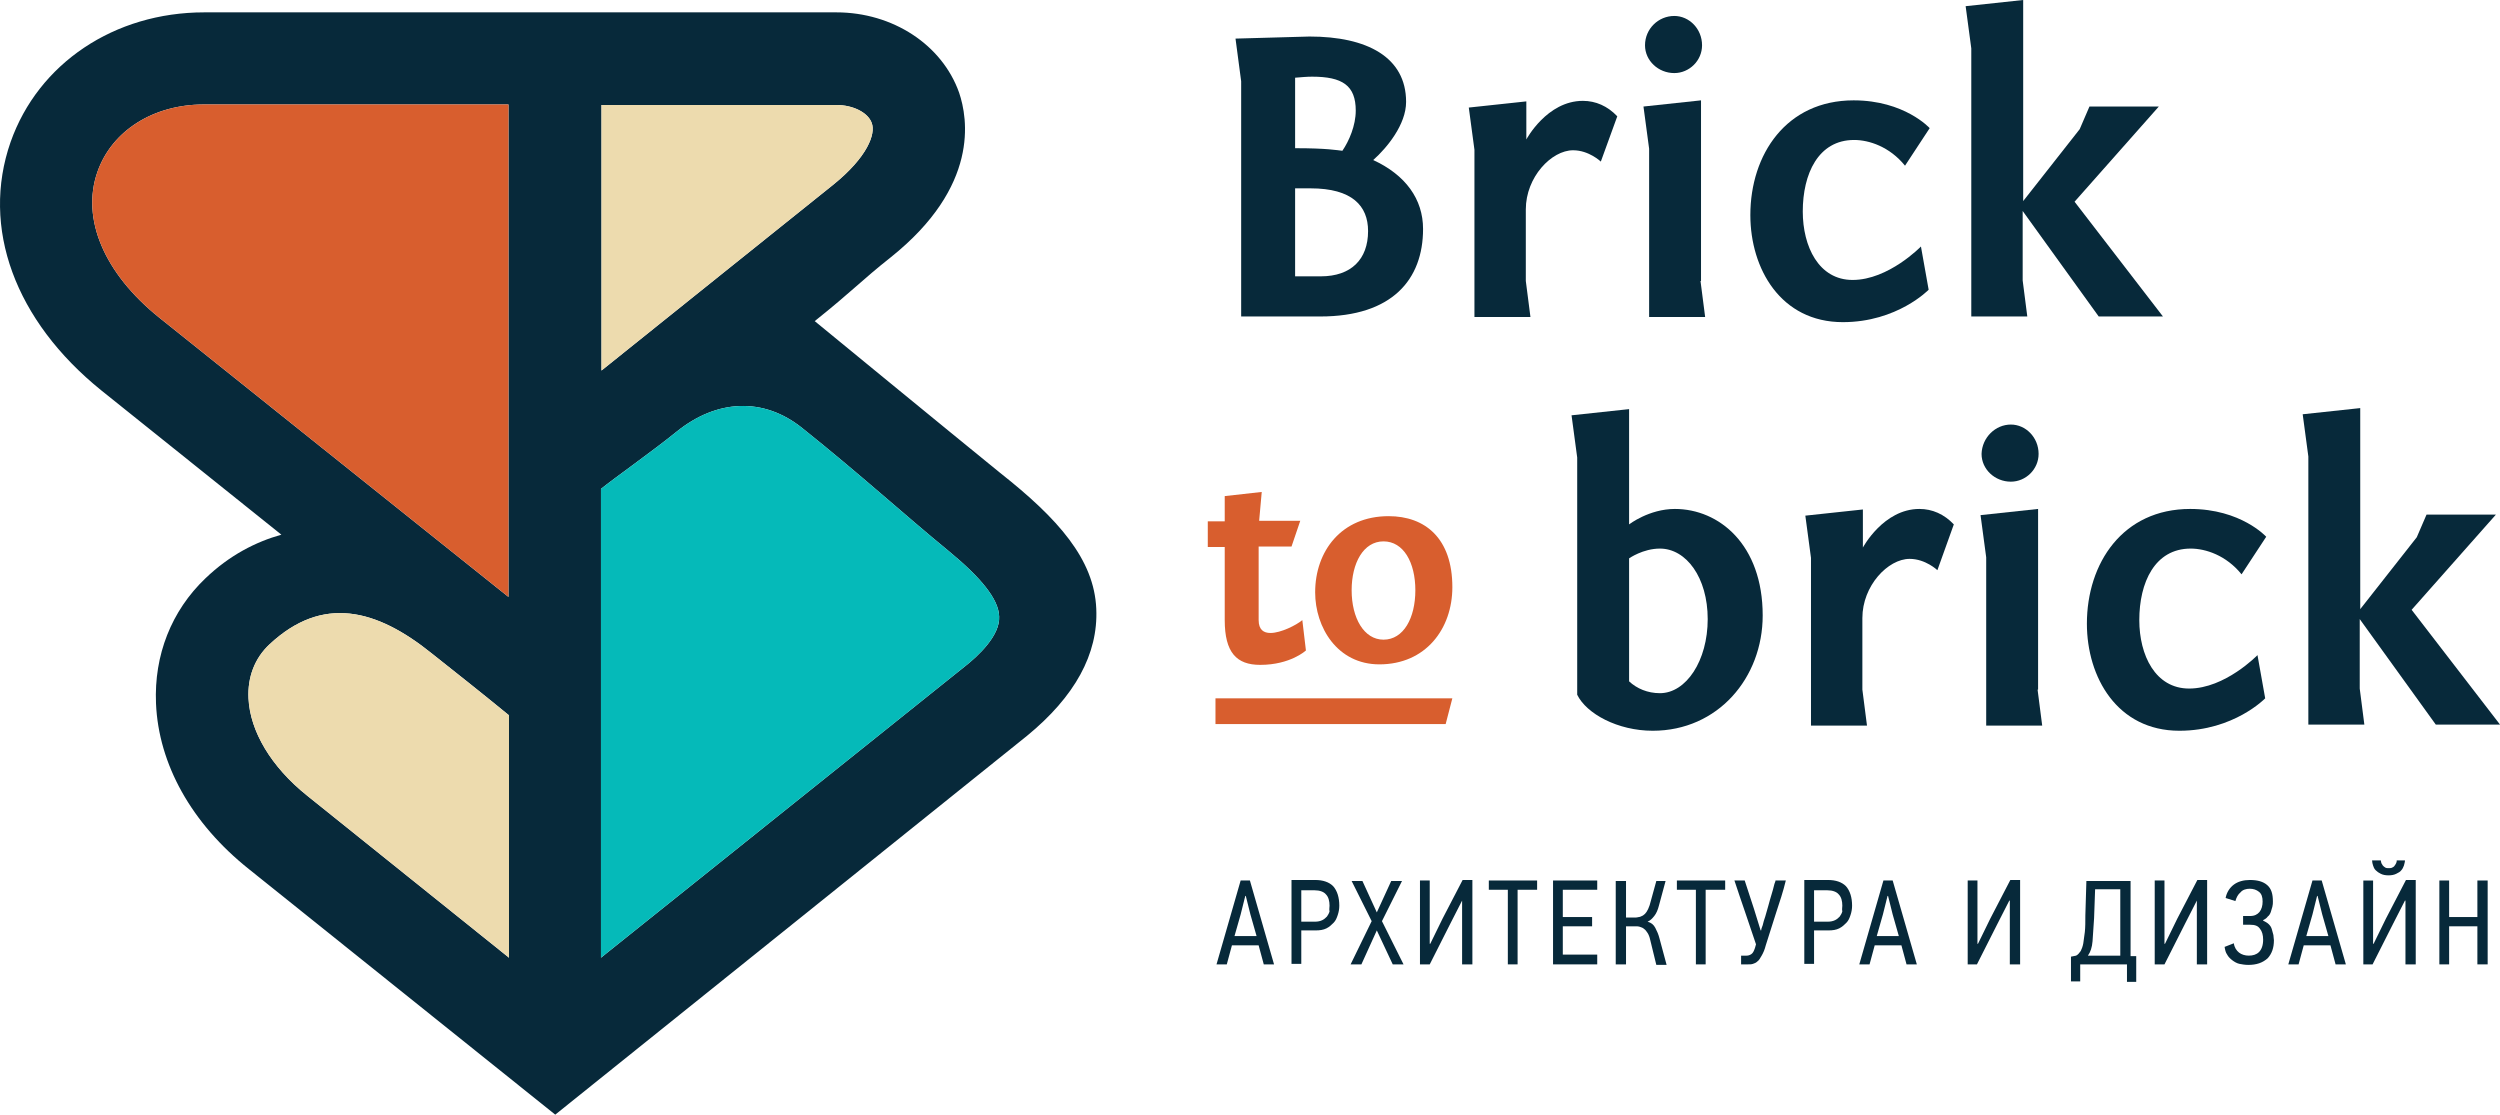 <svg width="157" height="70" viewBox="0 0 157 70" fill="none" xmlns="http://www.w3.org/2000/svg">
<path d="M68.846 38.232C68.717 35.13 66.458 32.576 62.812 29.7C59.747 27.212 51.164 20.166 51.164 20.166C53.551 18.26 54.1 17.613 55.939 16.159C61.522 11.699 60.779 7.433 60.231 5.817C59.166 2.812 56.068 0.776 52.519 0.776H37.773H31.965H12.83C7.183 0.776 2.408 3.975 0.665 8.92C-1.206 14.285 0.924 20.134 6.377 24.529C8.797 26.468 13.153 29.959 17.67 33.578C16.057 34.031 14.411 34.871 12.895 36.325C10.765 38.361 9.668 41.141 9.797 44.178C9.958 47.992 12.024 51.709 15.637 54.585L34.869 70L64.49 46.215C67.491 43.758 68.975 41.076 68.846 38.232ZM37.773 6.593H52.519C53.584 6.593 54.52 7.078 54.745 7.724C55.004 8.403 54.487 9.857 52.325 11.602C48.356 14.769 42.097 19.811 37.773 23.269V6.593V6.593ZM9.991 19.94C6.538 17.161 5.086 13.735 6.119 10.794C7.022 8.209 9.636 6.561 12.798 6.561H31.933V37.489C25.576 32.415 14.476 23.527 9.991 19.94ZM19.284 49.963C17.025 48.154 15.702 45.924 15.605 43.855C15.541 42.53 15.992 41.334 16.928 40.462C20.252 37.359 23.64 38.232 27.125 41.044C28.319 41.981 30.706 43.888 31.965 44.922V60.143L19.284 49.963ZM60.553 41.884L37.741 60.143V30.702C38.58 30.023 40.967 28.343 42.484 27.115C45.001 25.079 47.937 24.917 50.389 26.889C54.068 29.829 56.746 32.286 59.586 34.612C61.586 36.261 62.715 37.618 62.748 38.717C62.812 39.913 61.425 41.205 60.553 41.884Z" fill="#07293A"/>
<path d="M82.237 2.294C85.851 2.294 88.303 3.587 88.303 6.399C88.303 7.821 87.109 9.275 86.238 10.051C88.271 10.988 89.368 12.507 89.368 14.381C89.368 17.548 87.432 19.875 82.914 19.875H77.945V5.106L77.59 2.424L82.237 2.294ZM81.333 9.307C83.366 9.307 83.979 9.437 84.302 9.469C84.721 8.855 85.141 7.885 85.141 6.948C85.141 5.365 84.302 4.815 82.398 4.815C82.076 4.815 81.721 4.848 81.333 4.88V9.307ZM81.333 17.354H82.947C84.85 17.354 85.915 16.288 85.915 14.511C85.915 12.927 84.915 11.828 82.301 11.828H81.333V17.354Z" fill="#07293A"/>
<path d="M100.532 10.148C100.532 10.148 99.79 9.437 98.79 9.437C97.435 9.437 95.821 11.117 95.821 13.153V17.646L96.112 19.908H92.595V9.405L92.24 6.755L95.854 6.367V8.758C95.854 8.758 97.144 6.334 99.403 6.334C100.21 6.334 100.952 6.658 101.565 7.304L100.532 10.148Z" fill="#07293A"/>
<path d="M106.792 17.645L107.083 19.908H103.565V9.34L103.21 6.69L106.824 6.302V17.645H106.792ZM105.146 1.002C106.082 1.002 106.889 1.81 106.889 2.844C106.889 3.814 106.082 4.589 105.146 4.589C104.146 4.589 103.307 3.814 103.307 2.844C103.307 1.81 104.146 1.002 105.146 1.002Z" fill="#07293A"/>
<path d="M119.635 10.406C118.667 9.21 117.376 8.79 116.44 8.79C114.182 8.79 113.214 10.923 113.214 13.282C113.214 15.48 114.214 17.581 116.344 17.581C118.602 17.581 120.635 15.48 120.635 15.48L121.119 18.195C121.119 18.195 119.151 20.231 115.73 20.231C111.826 20.231 109.922 16.87 109.922 13.509C109.922 9.695 112.181 6.302 116.408 6.302C119.603 6.302 121.184 8.047 121.184 8.047L119.635 10.406Z" fill="#07293A"/>
<path d="M127.024 12.668L130.605 8.112L131.218 6.69H135.574L130.283 12.668L135.833 19.875H131.799L127.024 13.25V17.613L127.314 19.875H123.797V3.038L123.442 0.388L127.056 0V12.668H127.024Z" fill="#07293A"/>
<path d="M102.307 25.693V32.932C102.307 32.932 103.566 31.962 105.179 31.962C107.954 31.962 110.697 34.192 110.697 38.652C110.697 42.563 107.89 45.891 103.792 45.891C101.597 45.891 99.629 44.825 99.048 43.629V28.731L98.693 26.081L102.307 25.693ZM102.307 42.789C102.791 43.241 103.469 43.532 104.243 43.532C105.889 43.532 107.244 41.496 107.244 38.879C107.244 36.261 105.889 34.451 104.243 34.451C103.179 34.451 102.307 35.065 102.307 35.065V42.789Z" fill="#07293A"/>
<path d="M121.668 35.808C121.668 35.808 120.926 35.097 119.925 35.097C118.57 35.097 116.957 36.778 116.957 38.814V43.306L117.247 45.568H113.73V35.033L113.375 32.383L116.989 31.995V34.386C116.989 34.386 118.28 31.962 120.538 31.962C121.345 31.962 122.087 32.286 122.7 32.932L121.668 35.808Z" fill="#07293A"/>
<path d="M127.96 43.306L128.25 45.568H124.733V35L124.378 32.35L127.992 31.962V43.306H127.96ZM126.282 26.662C127.217 26.662 128.024 27.47 128.024 28.504C128.024 29.474 127.217 30.249 126.282 30.249C125.281 30.249 124.442 29.474 124.442 28.504C124.475 27.47 125.314 26.662 126.282 26.662Z" fill="#07293A"/>
<path d="M140.77 36.067C139.802 34.871 138.511 34.451 137.575 34.451C135.316 34.451 134.348 36.584 134.348 38.943C134.348 41.141 135.349 43.241 137.478 43.241C139.737 43.241 141.77 41.141 141.77 41.141L142.254 43.855C142.254 43.855 140.286 45.891 136.865 45.891C132.961 45.891 131.057 42.53 131.057 39.169C131.057 35.356 133.316 31.962 137.543 31.962C140.737 31.962 142.318 33.708 142.318 33.708L140.77 36.067Z" fill="#07293A"/>
<path d="M148.191 38.296L151.773 33.74L152.386 32.318H156.742L151.45 38.296L157 45.503H152.967L148.191 38.878V43.241L148.481 45.503H144.964V28.666L144.609 26.016L148.223 25.628V38.296H148.191Z" fill="#07293A"/>
<path d="M79.075 32.705H81.657L81.108 34.321H79.043V38.943C79.043 39.557 79.366 39.751 79.785 39.751C80.431 39.751 81.399 39.266 81.786 38.943L82.012 40.849C82.012 40.849 81.044 41.754 79.14 41.754C77.656 41.754 76.913 40.979 76.913 38.943V34.353H75.849V32.738H76.913V31.154L79.237 30.895L79.075 32.705Z" fill="#D85E2E"/>
<path d="M86.626 41.722C83.98 41.722 82.592 39.395 82.592 37.198C82.592 34.612 84.238 32.415 87.207 32.415C89.498 32.415 91.208 33.804 91.208 36.874C91.208 39.492 89.53 41.722 86.626 41.722ZM86.884 40.171C88.142 40.171 88.884 38.813 88.884 37.068C88.884 35.323 88.142 33.998 86.884 33.998C85.625 33.998 84.883 35.355 84.883 37.068C84.883 38.813 85.658 40.171 86.884 40.171Z" fill="#D85E2E"/>
<path d="M91.207 43.855L90.788 45.471H76.332V43.855H91.207Z" fill="#D85E2E"/>
<path d="M37.773 6.593H52.519C53.584 6.593 54.52 7.078 54.745 7.724C55.004 8.403 54.487 9.857 52.325 11.602C48.357 14.769 42.097 19.811 37.773 23.269V6.593V6.593Z" fill="#EDDBAE"/>
<path d="M9.99 19.94C6.538 17.161 5.086 13.735 6.118 10.794C7.022 8.209 9.635 6.561 12.798 6.561H31.932V37.489C25.576 32.415 14.476 23.527 9.99 19.94Z" fill="#D85E2E"/>
<path d="M19.284 49.963C17.025 48.154 15.702 45.924 15.605 43.855C15.541 42.53 15.992 41.334 16.928 40.462C20.252 37.359 23.64 38.232 27.125 41.044C28.319 41.981 30.706 43.888 31.965 44.922V60.143L19.284 49.963Z" fill="#EDDBAE"/>
<path d="M60.553 41.884L37.74 60.143V30.702C38.579 30.023 40.967 28.343 42.483 27.114C45 25.078 47.937 24.917 50.389 26.888C54.068 29.829 56.746 32.285 59.585 34.612C61.586 36.26 62.715 37.618 62.747 38.717C62.812 39.912 61.424 41.205 60.553 41.884Z" fill="#05BAB9"/>
<path d="M79.365 60.563L79.042 59.367H77.365L77.042 60.563H76.397L77.913 55.295H78.494L80.01 60.563H79.365ZM78.526 57.428L78.236 56.265H78.203L77.913 57.428L77.526 58.786H78.913L78.526 57.428Z" fill="#07293A"/>
<path d="M84.108 56.879C84.108 57.073 84.076 57.267 84.011 57.461C83.947 57.655 83.882 57.816 83.753 57.946C83.624 58.075 83.495 58.204 83.302 58.301C83.108 58.398 82.882 58.43 82.624 58.43H81.721V60.531H81.107V55.263H82.592C83.076 55.263 83.463 55.392 83.721 55.651C83.979 55.942 84.108 56.362 84.108 56.879ZM83.495 56.879C83.495 56.588 83.431 56.33 83.269 56.168C83.14 56.007 82.882 55.91 82.559 55.91H81.721V57.881H82.592C82.753 57.881 82.914 57.849 83.043 57.784C83.172 57.719 83.237 57.655 83.334 57.558C83.398 57.461 83.463 57.364 83.495 57.235C83.463 57.105 83.495 57.008 83.495 56.879Z" fill="#07293A"/>
<path d="M87.464 60.563L86.464 58.43L85.496 60.563H84.818L86.141 57.848L84.883 55.328H85.561L86.464 57.299L87.368 55.328H88.045L86.787 57.848L88.142 60.563H87.464Z" fill="#07293A"/>
<path d="M89.174 60.563V55.295H89.787V59.271H89.82L90.594 57.687L91.853 55.263H92.466V60.563H91.82V56.556V56.556L91.078 58.01L89.787 60.563H89.174Z" fill="#07293A"/>
<path d="M95.305 55.877V60.563H94.692V55.877H93.498V55.295H96.531V55.877H95.305Z" fill="#07293A"/>
<path d="M97.531 60.563V55.295H100.306V55.877H98.144V57.59H99.984V58.172H98.144V59.949H100.306V60.563H97.531Z" fill="#07293A"/>
<path d="M101.468 60.563V55.328H102.114V57.622H102.662C102.727 57.622 102.823 57.622 102.92 57.59C103.017 57.59 103.082 57.525 103.178 57.493C103.275 57.428 103.34 57.364 103.404 57.267C103.469 57.17 103.533 57.041 103.598 56.847L104.017 55.328H104.598L104.179 56.879C104.114 57.137 104.017 57.364 103.888 57.525C103.759 57.687 103.63 57.816 103.469 57.881C103.695 57.945 103.856 58.075 103.953 58.269C104.05 58.462 104.146 58.656 104.211 58.915L104.663 60.595H104.017L103.63 59.012C103.598 58.85 103.533 58.689 103.469 58.592C103.404 58.495 103.34 58.398 103.243 58.333C103.178 58.269 103.082 58.236 102.985 58.204C102.888 58.172 102.791 58.172 102.694 58.172H102.114V60.563H101.468Z" fill="#07293A"/>
<path d="M107.115 55.877V60.563H106.502V55.877H105.308V55.295H108.341V55.877H107.115Z" fill="#07293A"/>
<path d="M111.536 57.331C111.31 58.01 111.116 58.689 110.89 59.367C110.826 59.626 110.729 59.852 110.632 60.014C110.535 60.175 110.471 60.305 110.374 60.369C110.277 60.466 110.18 60.498 110.083 60.531C109.987 60.563 109.89 60.563 109.761 60.563H109.341V60.014H109.696C109.793 60.014 109.89 59.981 109.987 59.917C110.083 59.852 110.148 59.723 110.213 59.529L110.277 59.303C110.051 58.624 109.825 57.978 109.599 57.299C109.374 56.653 109.148 55.974 108.922 55.295H109.567L110.148 57.073L110.568 58.43H110.6C110.6 58.366 110.632 58.269 110.697 58.107C110.729 57.946 110.793 57.752 110.858 57.558C110.922 57.331 110.987 57.105 111.052 56.879C111.116 56.653 111.181 56.394 111.245 56.2C111.31 55.974 111.374 55.78 111.406 55.619C111.439 55.457 111.503 55.36 111.503 55.295H112.149C111.987 55.974 111.761 56.653 111.536 57.331Z" fill="#07293A"/>
<path d="M116.311 56.879C116.311 57.073 116.279 57.267 116.214 57.461C116.15 57.655 116.085 57.816 115.956 57.946C115.827 58.075 115.698 58.204 115.504 58.301C115.311 58.398 115.085 58.43 114.827 58.43H113.923V60.531H113.31V55.263H114.794C115.278 55.263 115.666 55.392 115.924 55.651C116.182 55.942 116.311 56.362 116.311 56.879ZM115.698 56.879C115.698 56.588 115.633 56.33 115.472 56.168C115.343 56.007 115.085 55.91 114.762 55.91H113.923V57.881H114.794C114.956 57.881 115.117 57.849 115.246 57.784C115.375 57.719 115.44 57.655 115.536 57.558C115.601 57.461 115.666 57.364 115.698 57.235C115.666 57.105 115.698 57.008 115.698 56.879Z" fill="#07293A"/>
<path d="M119.731 60.563L119.409 59.367H117.731L117.408 60.563H116.763L118.279 55.295H118.86L120.377 60.563H119.731ZM118.86 57.428L118.57 56.265H118.537L118.247 57.428L117.86 58.786H119.247L118.86 57.428Z" fill="#07293A"/>
<path d="M123.571 60.563V55.295H124.184V59.271H124.217L124.991 57.687L126.249 55.263H126.863V60.563H126.217V56.556H126.185L125.443 58.01L124.152 60.563H123.571Z" fill="#07293A"/>
<path d="M130.637 61.63H130.057V60.078L130.379 60.014C130.508 59.949 130.573 59.852 130.67 59.723C130.734 59.594 130.799 59.432 130.831 59.238C130.863 59.044 130.896 58.786 130.928 58.527C130.96 58.236 130.96 57.881 130.96 57.493L131.025 55.328H133.8C133.8 56.103 133.8 56.911 133.8 57.687C133.8 58.462 133.8 59.238 133.8 60.046H134.155V61.662H133.574V60.563H130.637V61.63V61.63ZM133.154 60.014V55.845H131.573L131.509 57.654C131.476 58.236 131.444 58.721 131.412 59.109C131.38 59.497 131.283 59.788 131.121 60.014H133.154Z" fill="#07293A"/>
<path d="M135.316 60.563V55.295H135.929V59.271H135.962L136.736 57.687L137.995 55.263H138.608V60.563H137.962V56.556V56.556L137.22 58.01L135.929 60.563H135.316Z" fill="#07293A"/>
<path d="M141.189 60.596C140.995 60.596 140.802 60.563 140.64 60.531C140.479 60.499 140.318 60.402 140.189 60.305C140.06 60.208 139.93 60.078 139.866 59.949C139.769 59.82 139.737 59.658 139.705 59.465L140.285 59.238C140.318 59.497 140.447 59.691 140.608 59.82C140.769 59.949 140.995 60.014 141.221 60.014C141.479 60.014 141.705 59.949 141.866 59.788C142.028 59.626 142.125 59.367 142.125 59.012C142.125 58.721 142.06 58.495 141.931 58.333C141.802 58.139 141.608 58.075 141.318 58.075H140.866V57.525H141.318C141.576 57.525 141.77 57.428 141.899 57.267C142.028 57.105 142.092 56.879 142.092 56.62C142.092 56.33 142.028 56.136 141.866 56.007C141.705 55.877 141.512 55.813 141.286 55.813C141.06 55.813 140.834 55.877 140.705 56.039C140.544 56.168 140.447 56.362 140.382 56.588L139.769 56.394C139.834 56.039 140.027 55.748 140.285 55.554C140.544 55.36 140.898 55.263 141.286 55.263C141.77 55.263 142.125 55.36 142.383 55.586C142.641 55.813 142.738 56.136 142.738 56.62C142.738 56.718 142.738 56.814 142.705 56.944C142.673 57.041 142.641 57.17 142.609 57.267C142.576 57.364 142.512 57.493 142.415 57.558C142.35 57.655 142.254 57.719 142.125 57.784V57.816C142.254 57.881 142.383 57.946 142.48 58.042C142.576 58.139 142.641 58.236 142.673 58.366C142.705 58.495 142.738 58.592 142.77 58.721C142.77 58.85 142.802 58.947 142.802 59.044C142.802 59.529 142.673 59.885 142.415 60.175C142.092 60.466 141.705 60.596 141.189 60.596Z" fill="#07293A"/>
<path d="M146.675 60.563L146.352 59.367H144.674L144.351 60.563H143.706L145.223 55.295H145.803L147.32 60.563H146.675ZM145.836 57.428L145.545 56.265H145.513L145.223 57.428L144.835 58.786H146.223L145.836 57.428Z" fill="#07293A"/>
<path d="M148.417 60.563V55.296H149.03V59.271H149.062L149.837 57.687L151.095 55.263H151.708V60.563H151.063V56.556H151.031L150.288 58.01L148.998 60.563H148.417ZM149.514 54.035C149.514 54.1 149.546 54.132 149.546 54.197C149.579 54.261 149.611 54.294 149.643 54.358C149.675 54.391 149.74 54.455 149.804 54.488C149.869 54.52 149.934 54.52 149.998 54.52C150.095 54.52 150.159 54.52 150.224 54.488C150.288 54.455 150.353 54.423 150.385 54.358C150.418 54.326 150.45 54.261 150.482 54.197C150.514 54.132 150.514 54.1 150.514 54.035H151.031C151.031 54.132 150.998 54.229 150.966 54.358C150.934 54.455 150.869 54.585 150.805 54.649C150.74 54.746 150.611 54.811 150.482 54.875C150.353 54.94 150.192 54.972 149.998 54.972C149.804 54.972 149.643 54.94 149.514 54.875C149.385 54.811 149.288 54.746 149.191 54.649C149.095 54.552 149.062 54.455 149.03 54.358C148.998 54.261 148.966 54.132 148.966 54.035H149.514Z" fill="#07293A"/>
<path d="M155.58 60.563V58.172H153.805V60.563H153.192V55.295H153.805V57.59H155.58V55.295H156.225V60.563H155.58Z" fill="#07293A"/>
</svg>
